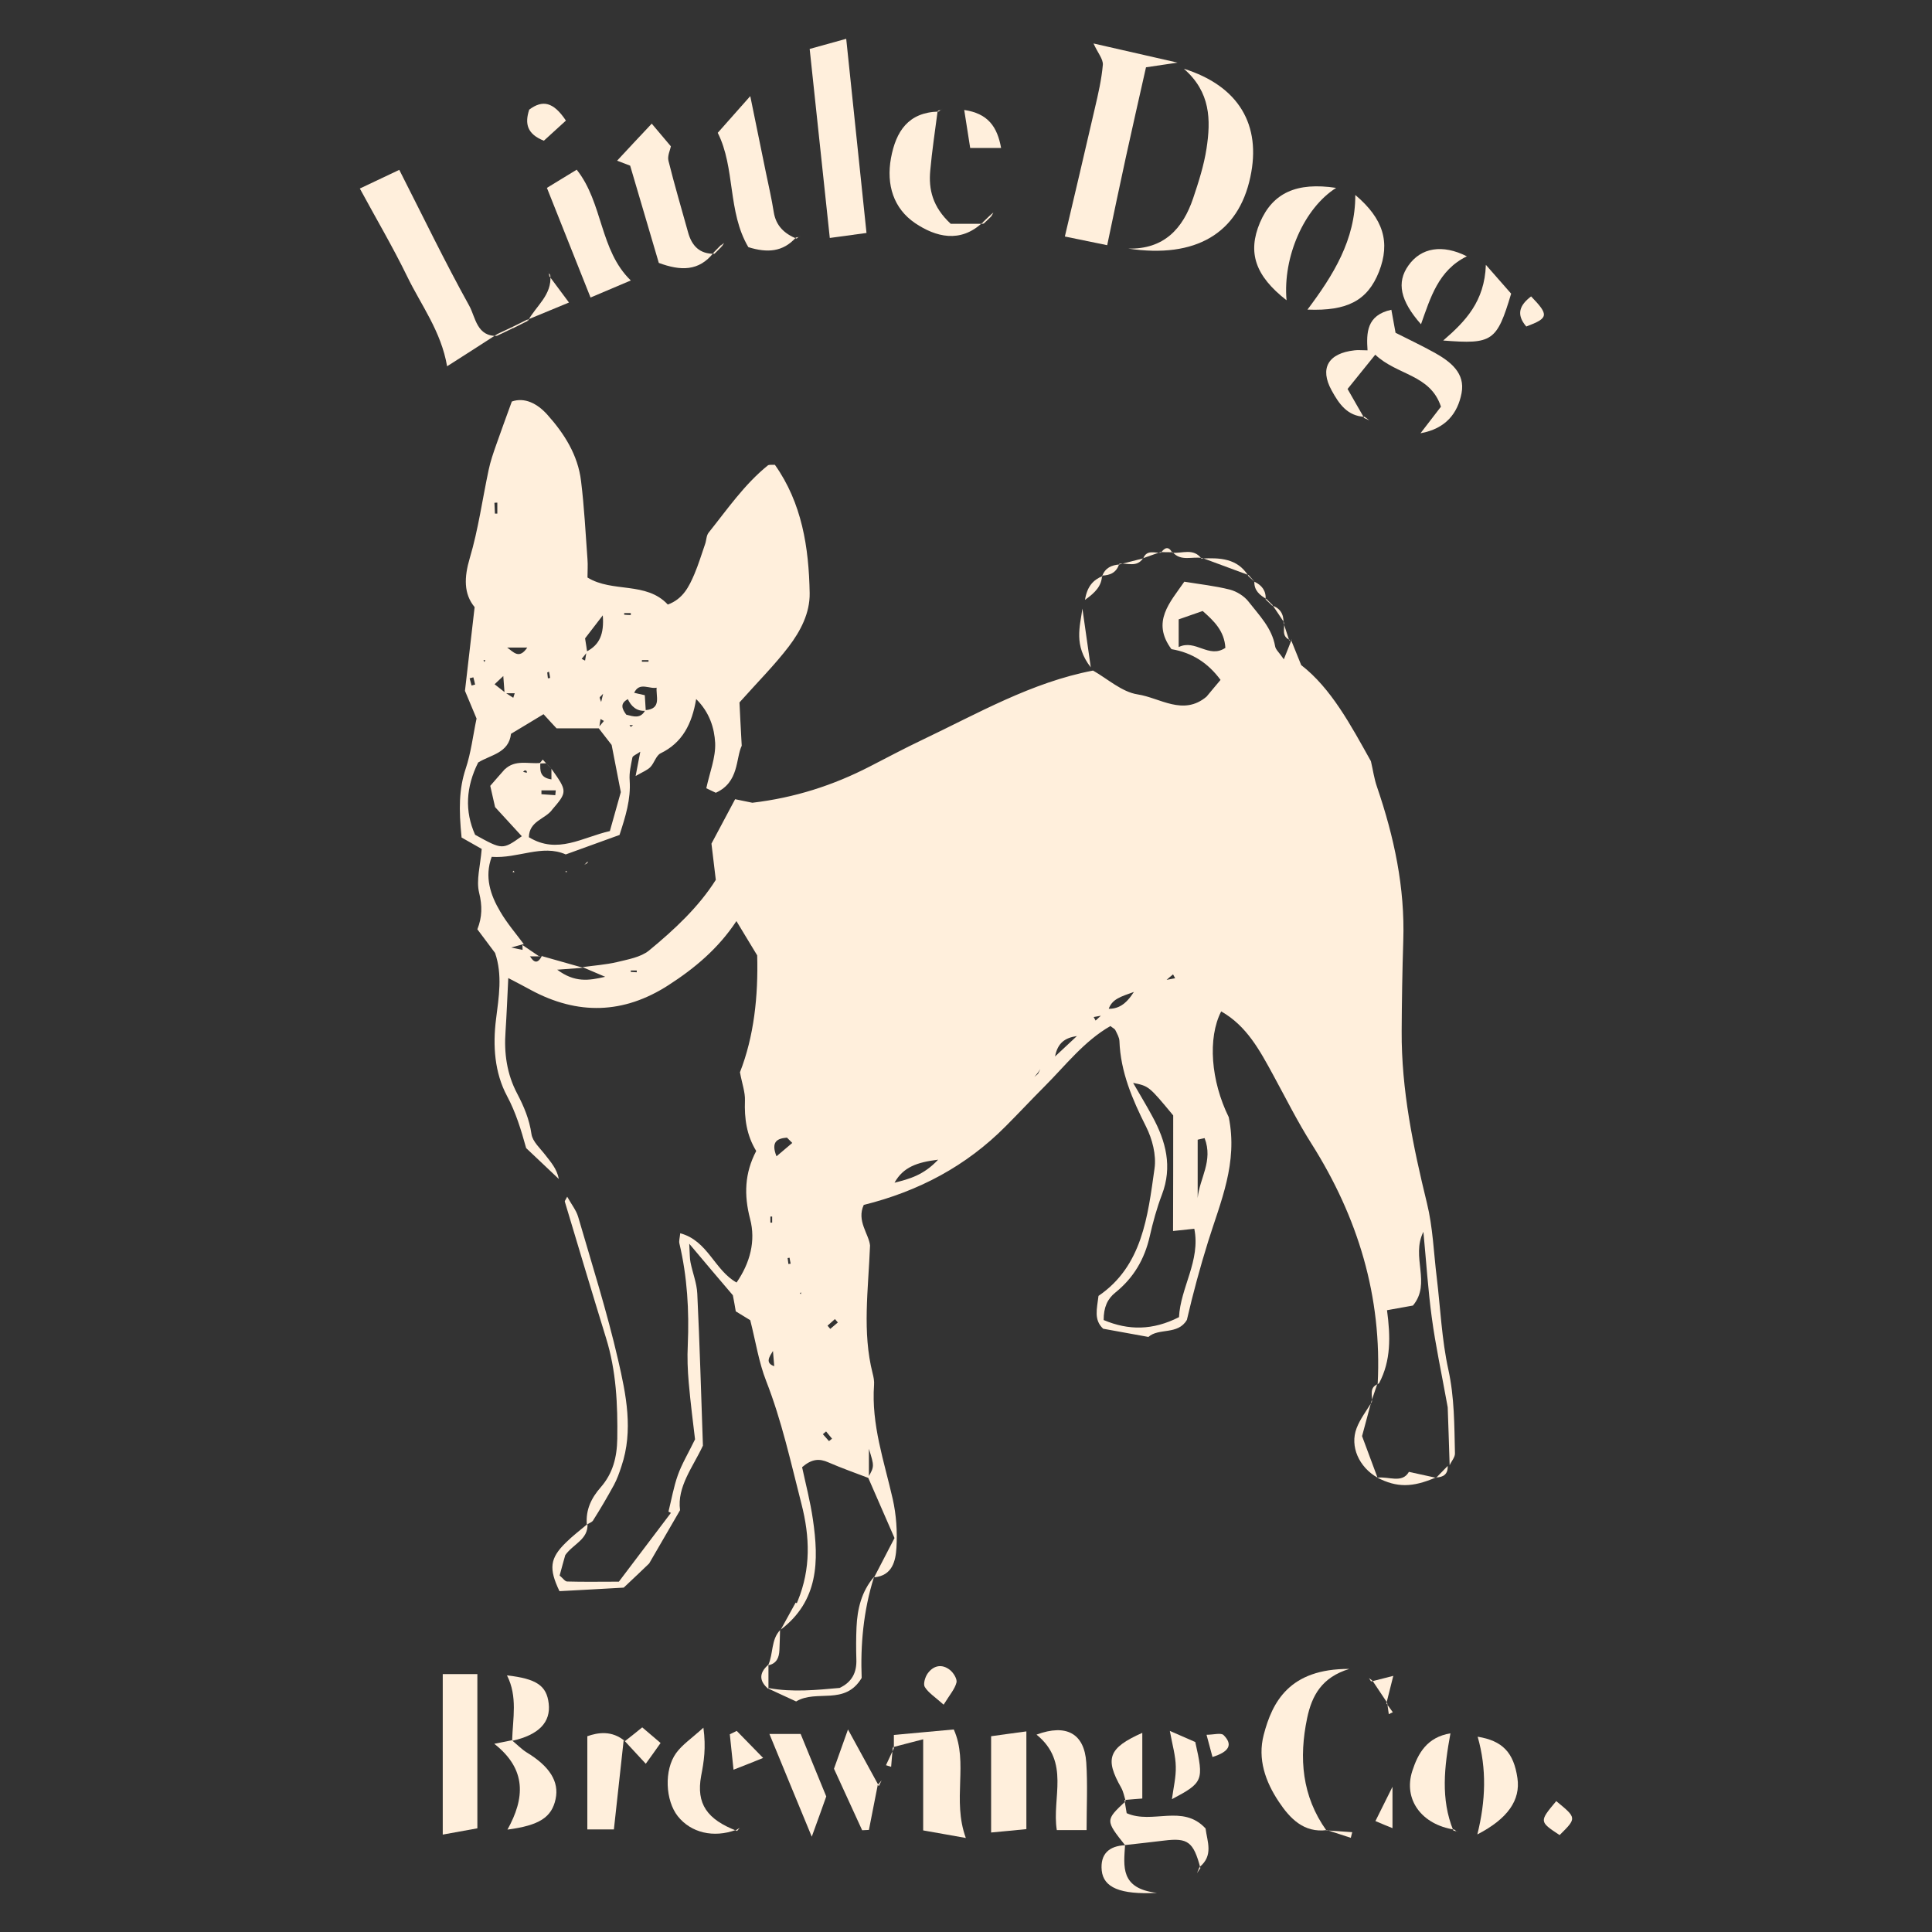 <?xml version="1.0" encoding="utf-8"?>
<!-- Generator: Adobe Illustrator 26.0.1, SVG Export Plug-In . SVG Version: 6.00 Build 0)  -->
<svg version="1.1" id="Layer_1" xmlns="http://www.w3.org/2000/svg" xmlns:xlink="http://www.w3.org/1999/xlink" x="0px" y="0px"
	 viewBox="0 0 1200 1200" style="enable-background:new 0 0 1200 1200;" xml:space="preserve">
<rect x="0" y="0" width="1200" height="1200" fill="#333333" stroke="none"/>
<style type="text/css">
	.st0{fill:#FFEFDC;}
</style>
<g>
	<g id="i0uxMP_00000041287281866746946320000005489390600180753078_">
		<g>
			<path class="st0" d="M855.7,859.7c2.8-54.3-12.2-103.6-41.1-149.3c-8.7-13.7-16-28.4-23.8-42.7c-8.3-15.2-16.4-30.5-32.3-39.5
				c-8.5,16.6-6.4,43.2,4.7,65.7c5.8,28.4-5.1,52.5-12.8,77.2c-5,16-9.4,32.3-13.2,48.7c-5.6,9.6-17.5,4.8-23.9,10.6
				c-10.4-1.9-19.3-3.5-28.1-5.1c-5.9-5.5-3.9-12.2-2.9-20.4c27.2-18.5,30.6-49.3,34.8-79.1c1.2-8.4-1.4-18.4-5.3-26.1
				c-8.5-16.9-15.8-33.9-16.5-53.1c-0.1-2.3-1.5-4.6-2.5-6.7c-0.5-1-1.8-1.5-3.1-2.6c-16.4,9.4-27.9,24.5-41,37.6
				c-8.1,8.1-16,16.6-24.1,24.7c-24.4,24.6-53.9,40.3-88.1,48.8c-4.6,9.9,3.2,18.1,3.9,25.2c-1.1,27.9-4.9,53.7,1.6,79.4
				c0.6,2.3,1.1,4.8,0.9,7.2c-1.8,24.6,6.3,47.5,11.6,70.9c2.2,9.8,2.9,20.2,2.3,30.2c-0.5,8.2-2.5,17.3-13.7,18.4l-0.1-0.1
				c4-7.8,8.1-15.5,12.6-24.3c-5.6-12.9-11-25.2-16.4-37.6c3.9-6.9,3.9-6.9,0.5-17.8c0,7.7,0,13,0,18.2c-8.4-3.2-16.9-6.2-25.2-9.8
				c-5.6-2.5-10.3-2.2-16.3,3c2.2,10.3,5.1,21.3,6.7,32.4c3.8,25.8,3.6,50.7-20.1,68.6l0.1,0c3.1-5.6,6.2-11.3,9.3-16.9
				c0.2,0.1,0.5,0.3,0.7,0.4c0.2-0.6,0.5-1.1,0.7-1.7c8-19.7,7.5-39.4,2.2-60c-6.6-25.7-12.2-51.5-21.9-76.3
				c-4.6-11.7-6.5-24.4-9.9-37.8c-2.3-1.4-5.3-3.2-9-5.5c-0.5-3-1.1-6.5-1.8-10c-8.1-9.5-16.2-19-27.1-32c0.4,6.8,0.3,9.3,0.8,11.6
				c1.3,6.5,3.9,12.9,4.2,19.4c1.5,31.3,2.4,62.7,3.5,94.4c-6.1,13.2-16.2,25.5-14.2,40.1c-6.5,11.2-12.2,21-19.2,33.1
				c-3.6,3.5-9.2,8.8-15.8,15c-12.6,0.7-26.2,1.5-39.9,2.2c-6.7-14-6-20.4,3.9-30.1c4.2-4.2,9-7.8,13.5-11.6l0,0
				c0.5,9.6-8.8,12.3-13.8,19.3c-1,3.6-2.3,8.1-3.5,12.7c2,1.6,3.3,3.7,4.7,3.7c10.2,0.3,20.4,0.1,32.1,0.1
				c10.8-14.2,21.5-28.5,32.3-42.7c-0.5-0.3-1-0.6-1.5-0.8c1.9-7.6,3.2-15.3,5.8-22.6c2.4-6.8,6.2-13.1,10.7-22.3
				c-1.2-10.1-2.8-22.6-3.9-35.1c-0.7-7.8-1-15.7-0.6-23.6c0.9-21.2-0.3-42.2-5.2-62.9c-0.4-1.6,0.2-3.3,0.5-6.4
				c17.2,4.6,21.2,22.9,35,30.6c8.4-12.2,12-25.8,8.4-39.5c-3.9-14.9-3.4-28.5,3.8-42.2c-6-9.8-7.4-20.2-7-31.3
				c0.2-5.2-1.8-10.5-3.1-17.6c8.7-22.2,11.4-47.2,10.7-72.6c-4.1-6.8-8.1-13.4-12.9-21.3c-11.2,17-25.9,29.3-42.2,39.8
				c-27.9,18-56.4,18.7-85.5,3c-4.2-2.3-8.4-4.5-14-7.4c-0.6,12-1,22.5-1.7,33.1c-1,13.5,0.8,26.5,7.2,38.6c4.2,8,7.6,16,8.9,25.2
				c0.7,4.7,5.5,8.9,8.7,13.1c3.4,4.4,7.1,8.5,8.3,14.8c-6.8-6.5-13.7-12.9-20.3-19.2c-3.2-11.5-6.4-22.1-11.9-32.4
				c-7.7-14.4-8.9-31.2-6.8-47.7c1.7-13.7,4.1-27.4-0.6-41.1c-3.5-4.7-7.1-9.5-11-14.7c3-7.5,3.1-14.6,1.1-22.7
				c-1.9-7.7,0.7-16.5,1.6-27.2c-4.2-2.4-10-5.7-12.5-7.1c-1.8-17.8-1.6-30.1,2.5-42.6c3.4-10.1,4.6-20.9,6.8-31.3
				c-2.3-5.5-4.4-10.4-7.2-17.2c1.8-15.6,3.8-32.9,6-52c-6.8-8.2-6.6-18.4-3-30.5c5.3-17.8,7.8-36.4,11.7-54.7
				c1.1-5.3,2.9-10.5,4.7-15.6c2.9-8.4,6-16.6,9.7-26.9c7.9-2.8,15.8,1.2,22,8.1c10.6,11.8,19.1,25.2,21,41.3
				c2,16.1,2.8,32.4,4,48.6c0.3,3.6,0,7.2,0,11.3c15.5,9.6,36.4,2.3,49.9,16.8c9.5-3.5,13.2-11.2,16.5-18.9
				c2.6-6.1,4.5-12.5,6.7-18.8c0.8-2.3,0.7-5.1,2.1-6.9c11.6-14.5,22.2-30,36.8-41.8c0.8-0.6,2.3-0.3,4.4-0.4
				c16.8,23.7,21.1,51.3,21.6,79.7c0.2,12.4-5.7,23.6-13,33.2c-8.7,11.4-19,21.7-30.6,34.7c0.3,5.8,0.7,14.8,1.4,26.9
				c-3.8,7.9-1.5,22.6-16.1,29.2c-2-0.9-4-1.9-5.9-2.8c2.1-9.8,5.9-19.1,5.5-28.2c-0.5-9.1-3.4-18.9-11.8-27.2
				c-2.6,15.4-8.5,27.1-22.1,33.7c-2.8,1.4-3.9,6-6.3,8.5c-1.8,1.9-4.5,2.9-9.2,5.6c1.2-6.3,1.9-10,2.9-15.1
				c-2.5,1.8-4.7,2.5-4.9,3.6c-0.9,4.7-2.1,9.5-1.7,14.2c0.8,11.8-2.6,22.5-6.3,33.9c-10.8,3.9-21.5,7.8-33.4,12.1
				c-14.7-6.5-29.7,2.7-46,1.5c-4.6,12.5-0.8,23.7,5.3,34c4.2,7.2,9.7,13.6,14.7,20.3c0,0,0.2-0.2,0.2-0.2c-1.8,0.5-3.6,1-8.1,2.2
				c4.7,1,6.5,1.4,8.2,1.7l-0.4-0.4c1.4,1.4,2.7,2.7,4.1,4.1l-0.5-0.4c2.6,4.5,5.1,5.5,7.8,0l-0.3,0.3c8.6,2.4,17.2,4.9,25.8,7.3
				c-4.4,0.3-8.8,0.7-16.1,1.2c10.9,8.1,19.5,6.8,29.8,4.4c-5.7-2.4-9.9-4.2-14.1-6c7.1-1,14.4-1.5,21.3-3.1c6.9-1.7,14.8-3,20-7.2
				c15.8-13,30.9-27.1,41.5-43.9c-1.1-9.1-2.1-17.3-2.7-22.5c5.7-10.7,9.8-18.4,14.7-27.6c2.9,0.6,7.3,1.5,10.7,2.2
				c26.3-3.1,50.2-10.8,72.9-22.5c10.7-5.5,21.4-11.2,32.3-16.4c34.7-16.5,68.2-35.9,106.4-43.2c9,5.1,17.9,13.3,27.7,14.8
				c13.9,2.1,28.3,13.6,42.8,1.4c2.6-3.2,5.3-6.3,8.7-10.4c-7.6-10.3-17.4-16.9-30.5-19.1c-12.6-17-0.9-29,8-41.9
				c9.7,1.6,19.1,2.6,28.2,4.9c4.3,1.1,9,4,11.7,7.5c6.6,8.5,14.5,16.3,16.5,27.7c0.3,2.1,2.5,3.8,5.4,8.1c2.2-5.5,3.6-8.9,4.9-12.4
				l-0.4,0.4c1.7,4.2,3.4,8.4,6.3,15.6c18.6,14.4,30.8,37.3,43.3,59.7c1.3,5.5,2,10.9,3.8,16c10.6,31,17.4,62.5,16.3,95.5
				c-0.6,18.7-0.9,37.5-1,56.2c-0.2,36.4,7.1,71.6,15.7,106.8c3.7,15,4.2,30.9,6.1,46.3c2.3,19.1,3.1,38.5,7.2,57.1
				c3.8,17.3,3.7,34.6,4.1,52c0.1,2.4-2.2,4.9-3.3,7.4c0,0,0,0,0,0c-0.4-13.6-0.9-27.2-1.2-36c-3.9-21.6-7.6-38.6-9.9-55.8
				c-2.3-17-3.4-34.2-5.2-53.2c-7.9,15.7,5.1,31.9-6.5,45.8c-5.1,0.9-10.6,1.9-16.1,2.9c2.2,16.4,2.5,31.3-4.9,45.3L855.7,859.7z
				 M393.8,405.2c-0.7,0.5-1.5,1-1.7,1.1c0.1-0.2,0.7-0.9,1.2-1.5c0.8-0.5,1.5-1.1,1.8-1.2C395,403.8,394.4,404.5,393.8,405.2z
				 M640.8,670.3c1.3-1.1,2.6-2.2,3.9-3.3c0.5-1,1-2,1.5-3c-0.6,0.9-1.2,1.7-1.8,2.6c-1.1,1.3-2.2,2.6-3.3,3.9
				c-0.5,0.8-1.1,1.5-1.6,2.3C639.9,672,640.4,671.2,640.8,670.3z M411.6,604.7c0.7-0.5,1.4-1,1.6-1.2c-0.1,0.2-0.6,0.9-1.2,1.6
				c-0.8,0.5-1.5,1-1.7,1.1C410.5,606.1,411.1,605.4,411.6,604.7z M724.6,608.6c1.8-0.3,3.5-0.7,5.3-1c-0.4-0.8-0.9-1.6-1.3-2.4
				C727.2,606.3,725.9,607.5,724.6,608.6c-0.5,0.8-1,1.6-1.5,2.3C723.5,610.1,724.1,609.4,724.6,608.6z M684.8,630.7
				c-1.8,0.3-3.7,0.7-5.5,1c0.4,0.7,0.8,1.4,1.2,2.2c1.3-1.2,2.6-2.4,3.9-3.6c1.2-1.2,2.5-2.5,3.7-3.7c6.3,0.1,11-2.4,16.2-10.5
				c-8.4,3-13.7,4.5-15.8,10.9C687.3,628.2,686,629.5,684.8,630.7z M481,848.6c0.5,0.7,0.9,1.5,0.2,0.3c1.3,0.8,0.5,0.3-0.3-0.2
				c-0.3-3.2-0.5-6.4-0.8-9.6C477.9,842.7,475,846.6,481,848.6z M313.8,430.2c1.7,1.1,3.4,2.2,5,3.2c0.3-0.9,0.6-1.9,0.9-2.8
				c-2.1,0-4.2,0-6.3,0c-0.2-3.2-0.5-6.3-0.8-10.7c-2.4,2.2-3.5,3.4-5.4,5.1C309.6,426.9,311.7,428.6,313.8,430.2z M390.1,434.2
				c-5.2,2.7-3.8,6.1-1.1,9.7c4.4,1.1,8.9,2.8,11.8-2.8c10.6-0.8,6.3-8.9,7.1-14.5c0.7-0.5,1.4-1,1.7-1.2c-0.2,0.3-0.7,1-1.2,1.6
				c-4.8,1.5-11.2-4-14.6,3.5C392.5,431.7,391.3,432.9,390.1,434.2z M364.3,404.7c8.1-4.2,11-10.8,10.1-22.5
				c-5.1,6.6-8.4,10.9-11,14.3c0.6,3.8,1,6.2,1.3,8.5c-1.1,1.4-2.2,2.8-3.4,4.2c0.7,0.4,1.4,0.8,2.1,1.1
				C363.7,408.5,364,406.6,364.3,404.7z M342.6,503.3c-0.7-0.6-1.5-1.1-2.2-1.7c0.8,0.5,1.7,0.9,2.5,1.4c-4.3,5.8-14.2,6.9-14.4,17
				c17.8,10.9,33.3,0,50.3-3.8c2.6-9.4,5.2-18.4,6.8-24.2c-2.2-11.2-3.7-19.2-5.7-29.3c-1.8-2.3-5-6.5-8.3-10.7
				c1.2-1.4,2.3-2.8,3.5-4.2c-0.7-0.4-1.4-0.8-2.1-1.2c-0.3,1.9-0.6,3.9-0.9,5.8c-8.2,0-16.3,0-26.4,0c-1.4-1.5-4.5-4.8-8.1-8.8
				c-7.2,4.4-13.8,8.3-20.4,12.3c-0.5-0.7-1-1.5-0.4-0.5c-1.1-0.5-0.2-0.1,0.6,0.3c-1.3,12.1-12.7,13.1-20.4,17.9
				c-7.6,15.2-8.5,30.2-1.9,44.9c17,9.4,17,9.4,29,0.9c-5.3-5.8-10.4-11.4-16.6-18.1c-0.7-3.2-1.8-7.8-3-13.2c3-3.5,6.1-7,9.2-10.5
				c0.5,0.8,1,1.5,0.4,0.6c1.1,0.6,0.2,0.1-0.6-0.3c6.5-6.3,14.6-3.3,22.1-4c-0.1,4.4-0.6,9.1,6.9,10.2c0-2.4,0-4.5,0-6.6
				C352.5,491.6,352.5,491.8,342.6,503.3z M728.7,692.8c-15.1-18.2-15.1-18.2-24.9-20.2c4.2,7.3,8.3,14,12,20.9
				c8.4,15.4,12.5,31.2,5.9,48.5c-3.2,8.4-5.6,17.2-7.6,26c-3.2,14.1-10,25.7-21.3,34.8c-5,4-7.3,9.2-7.3,17.1
				c15.4,6.5,30.5,6.5,46.8-1.8c0.9-18.4,13.5-35.1,9.5-54.9c-4.8,0.5-8.2,0.9-13.2,1.4C728.7,739.2,728.7,715.1,728.7,692.8z
				 M732.1,401.9c10.5-5.1,18.6,7.4,29,0.5c-0.6-10.6-7.2-16.8-14.1-22.9c-5.3,1.8-9.7,3.4-14.9,5.2
				C732.1,390,732.1,395,732.1,401.9z M748.2,706.9c-2.1,0.5-3.7,0.8-4.3,1c0,12.6,0,24.4,0,36.2C745,732,753.7,721.1,748.2,706.9z
				 M555.6,734.6c9.1-2.3,18-4.6,27.1-14.3C569.6,721.9,561,724.9,555.6,734.6z M668.9,643.5c-7.2,1.1-11.9,4-13.6,12.7
				C661,650.9,665,647.2,668.9,643.5z M327.5,402.2c-4.2,0-8.3,0-12.5,0C318.9,404.9,322.4,409.8,327.5,402.2z M492.1,709.9
				c-1.1-1.1-2.2-2.2-3.3-3.3c-5.8,0.5-10.2,2.3-6.5,11.6C486.1,715,489.1,712.4,492.1,709.9z M344.9,493.9c0.1-1,0.2-2,0.3-3
				c-3,0-6,0-8.9,0c0,0.8,0,1.6,0,2.4C339.1,493.5,342,493.7,344.9,493.9z M520.4,821.4c-0.6-0.7-1.2-1.4-1.8-2.1
				c-1.5,1.4-3.1,2.8-4.6,4.1c0.6,0.7,1.1,1.3,1.7,2C517.2,824.1,518.8,822.8,520.4,821.4z M514.9,895.1c0.6-0.5,1.2-1,1.9-1.5
				c-1.2-1.5-2.5-3-3.7-4.5c-0.7,0.6-1.3,1.1-2,1.7C512.3,892.2,513.6,893.7,514.9,895.1z M308.9,312.2c-0.6,0-1.2,0-1.8,0.1
				c0.1,2.2,0.2,4.4,0.3,6.7c0.5,0,1,0,1.5,0C308.9,316.7,308.9,314.4,308.9,312.2z M479.6,755.6c-0.4,0-0.7,0-1.1,0
				c0,1.3,0,2.6,0,3.8c0.4,0,0.7,0,1.1,0C479.6,758.2,479.6,756.9,479.6,755.6z M490.4,781.2c-0.4,0.1-0.8,0.1-1.2,0.2
				c0.2,1.2,0.3,2.4,0.5,3.7c0.5-0.1,0.9-0.1,1.4-0.2C490.8,783.6,490.6,782.4,490.4,781.2z M374.6,430.9c-1.4,1.6-2.1,2-2.1,2.3
				c0.1,1,0.6,1.9,0.9,2.8C373.7,434.8,374,433.6,374.6,430.9z M294,420.7c-0.8,0.2-1.5,0.4-2.3,0.6c0.4,1.5,0.8,3,1.2,4.5
				c0.7-0.2,1.5-0.4,2.2-0.6C294.8,423.7,294.4,422.2,294,420.7z M340.3,421.3c0.5-0.1,1-0.1,1.4-0.2c-0.2-1.3-0.4-2.6-0.7-3.9
				c-0.4,0.2-1.1,0.4-1.1,0.5C340,418.9,340.2,420.1,340.3,421.3z M402.8,411c0-0.3,0-0.7,0-1c-1.4,0-2.8,0-4.1,0c0,0.3,0,0.7,0,1
				C400.1,411,401.5,411,402.8,411z M387.7,380.8c0,0.3,0,0.7,0,1c1.4,0.1,2.8,0.2,4.1,0.2c0-0.4,0-0.8,0-1.2
				C390.5,380.8,389.1,380.8,387.7,380.8z M391.8,602.8c0,0.3,0,0.6,0,0.9c1.2,0.1,2.5,0.1,3.7,0.2c0-0.4,0-0.7,0-1.1
				C394.3,602.8,393,602.8,391.8,602.8z M327.2,479c-0.4-0.2-0.8-0.6-1.1-0.5c-0.5,0.1-0.8,0.6-1.2,0.9c0.8,0.2,1.6,0.4,2.3,0.6
				C327.2,479.7,327.2,479.4,327.2,479z M497.4,802.6l-0.6,0.9l0.8,0.2L497.4,802.6z M393.2,450.4c-0.9,0-1.6,0-2.2,0
				c0.3,0.4,0.5,0.9,0.9,1C392.1,451.4,392.5,450.9,393.2,450.4z M300.8,411.2l0.7-1.1l-1.2-0.1L300.8,411.2z"/>
			<path class="st0" d="M364.5,946.9c-0.8-9.1,2.8-16.5,8.6-23.1c7.6-8.7,10.1-18.7,10.3-30.1c0.3-21.2-0.6-42.2-7-62.7
				c-8.7-28.2-17.1-56.4-25.6-84.7c-0.1-0.4,0.5-1,1.5-3c2.6,4.7,5.6,8.4,6.8,12.5c8.6,29.5,17.9,58.9,24.8,88.8
				c5,21.6,9.6,43.9,2.1,66.1c-1.3,4-2.7,8-4.7,11.7c-4,7.3-8.2,14.5-12.7,21.6C368,945.4,366,946,364.5,946.9L364.5,946.9z"/>
			<path class="st0" d="M542.8,979.7c-6.6,20.9-8.4,42.4-7.6,62.5c-10.5,17.5-28,6.9-40.7,14.6c-5.8-2.7-11.6-5.3-17.3-8l0.3-0.3
				c14.8,2.7,29.6,1.2,44-0.1c7.8-3.7,10.7-9.7,10.4-17.8c-0.2-6.6-0.2-13.3,0.1-19.9c0.5-11.4,3.1-22.2,10.8-31.2L542.8,979.7z"/>
			<path class="st0" d="M855.6,917.8c-11.5-6.5-17.3-19.4-13-30.7c2.2-5.8,6.2-10.9,9.5-16.4l-0.3-0.3c-2,7.3-3.9,14.7-5.8,21.6
				C849.2,900.6,852.4,909.2,855.6,917.8L855.6,917.8z"/>
			<path class="st0" d="M891.8,917.7c-14.7,6.3-24.2,6.3-36.3,0.1l0,0c7-0.9,15.4,3.8,19.6-3.6c6,1.3,11.4,2.5,16.9,3.7L891.8,917.7
				z"/>
			<path class="st0" d="M672.3,378c1.6,10.9,3.1,21.8,5.2,36.5C666.8,400.8,670.8,389.2,672.3,378z"/>
			<path class="st0" d="M746.3,346.9c11.2-0.5,22.2-0.3,29.1,10.8l0.4-0.4c-9.7-3.6-19.4-7.2-29.2-10.8L746.3,346.9z"/>
			<path class="st0" d="M477.2,1034.1c3.2-7,1.6-15.6,7.4-21.7l-0.1,0c-0.1,4.2-0.2,8.4-0.4,12.6c-0.2,4.5-1.7,8.2-6.7,9.3
				L477.2,1034.1z"/>
			<path class="st0" d="M684.5,357.5c-0.3,6.4-4,10.4-10.6,15.1c1.4-8.6,5.2-12.4,10.9-14.8L684.5,357.5z"/>
			<path class="st0" d="M728.1,343.3c6.2,0.6,13.2-3.1,18.2,3.7l0.3-0.4c-6.1-1.1-13.1,2.3-18.2-3.6L728.1,343.3z"/>
			<path class="st0" d="M789.9,376c5.2,1.7,7.5,5.4,7.3,10.8l0.3-0.3c-2.4-3.6-4.8-7.3-7.3-10.9L789.9,376z"/>
			<path class="st0" d="M779.1,361.3c4.7,2.2,7.4,5.7,7,11.1l0.4-0.4C782.4,369.6,778.9,366.7,779.1,361.3L779.1,361.3z"/>
			<path class="st0" d="M695.2,350.1c-1.6,5.4-5.5,7.3-10.8,7.4l0.2,0.3c1.8-5.1,5.9-6.9,10.9-7.2L695.2,350.1z"/>
			<path class="st0" d="M710,346.7c-3.8,5.9-9.7,2.9-14.8,3.4l0.4,0.4c4.8-1.2,9.7-2.5,14.5-3.7C710.1,346.8,710,346.7,710,346.7z"
				/>
			<path class="st0" d="M324.4,586.9c3.6,2.5,7.3,4.9,10.9,7.4l0.3-0.3c-2.6,0-5.2,0-7.8,0l0.5,0.4c-1.4-1.4-2.7-2.7-4.1-4.1
				l0.4,0.4c0-1.3-0.1-2.6-0.1-3.9C324.6,586.7,324.4,586.9,324.4,586.9z"/>
			<path class="st0" d="M477.1,1048.9c-5.7-4.9-5.6-9.8,0-14.8l0.2,0.2c0,4.8,0,9.5,0,14.3L477.1,1048.9z"/>
			<path class="st0" d="M852.1,870.7c0.5-3.9-1.9-8.7,3.6-11l-0.2-0.2c-1.2,3.6-2.5,7.3-3.7,10.9L852.1,870.7z"/>
			<path class="st0" d="M801.2,397.5c-5.5-2.2-3.1-7.1-3.7-10.9c0,0-0.3,0.3-0.3,0.3c1.2,3.7,2.4,7.4,3.6,11
				C800.8,397.9,801.2,397.5,801.2,397.5z"/>
			<path class="st0" d="M899.2,910.5c0.2,5.1-2.6,7.1-7.4,7.2c0,0,0.2,0.2,0.2,0.2C894.4,915.5,896.8,913,899.2,910.5
				C899.2,910.5,899.2,910.5,899.2,910.5z"/>
			<path class="st0" d="M720.8,342.9c-3.6,1.3-7.2,2.5-10.8,3.8l0.1,0.1c2.2-5.6,7.1-3.2,11-3.5L720.8,342.9z"/>
			<path class="st0" d="M721.1,343.3c2.3-3.2,4.7-4.3,7,0l0.3-0.3c-2.5,0-5.1,0-7.6-0.1L721.1,343.3z"/>
			<polygon class="st0" points="319.1,540.8 319.5,541.8 318.3,541.6 			"/>
			<path class="st0" d="M364.3,535.7c-0.6,0.7-1.2,1.4-1.4,1.5c0.2-0.1,1-0.6,1.8-1.1L364.3,535.7z"/>
			<path class="st0" d="M364.7,536.2c0.5-0.8,1-1.6,0.6-1c0.6-0.3-0.2,0.1-1,0.5L364.7,536.2z"/>
			<path class="st0" d="M786.2,372.4c1.3,1.2,2.5,2.4,3.8,3.6l0.3-0.3c-1.2-1.2-2.5-2.4-3.7-3.7L786.2,372.4z"/>
			<path class="st0" d="M779.2,361.3c-1.2-1.3-2.3-2.6-3.5-3.9l-0.4,0.4C776.6,359,777.9,360.1,779.2,361.3L779.2,361.3z"/>
			<polygon class="st0" points="351.8,540.9 352.2,541.7 351.1,541.5 			"/>
			<path class="st0" d="M343,477.9c-1.3-1.3-2.7-2.7-4-4C340.3,475.3,341.6,476.6,343,477.9z"/>
			<path class="st0" d="M339.2,474.1c-1.4,0-2.7,0.1-4.1,0.1c0.6-0.7,1.3-1.5,2-2.4C337.9,472.7,338.5,473.4,339.2,474.1z"/>
			<path class="st0" d="M389.8,433.9c1.2-1.2,2.5-2.4,3.7-3.7c2.1,0.5,4.1,1,7,1.6c0.2,3.4,0.4,6.5,0.6,9.7
				C395.4,441.9,392,438.8,389.8,433.9z"/>
		</g>
	</g>
	<path class="st0" d="M679.2,27c17.4,4,33.7,7.7,52.2,11.9c-7.4,1.1-12.6,1.9-19.6,2.9c-4.2,18.6-8.4,37.1-12.5,55.8
		c-3.9,17.8-7.6,35.7-11.6,54.7c-9.4-1.9-18.2-3.7-26.3-5.4c6.3-26.7,12.5-53.1,18.6-79.5c2.1-9,4.2-18,5-27.2
		C685.2,36.6,681.8,32.8,679.2,27z"/>
	<path class="st0" d="M308.4,207.8c-10.1,6.5-20.1,13-30.7,19.7c-3.7-21.7-16.1-37.9-24.7-55.6c-9-18.5-19.5-36.3-29.5-54.8
		c7.8-3.7,16-7.6,24.5-11.6c14.7,28.9,28.3,57.1,43.5,84.5c3.9,7.1,4.6,19.3,17.6,18.6C309,208.5,308.4,207.8,308.4,207.8z"/>
	<path class="st0" d="M700.8,154.4c22.1,0.5,33.9-12.3,40.3-31.3c3.4-10.1,6.7-20.4,8.3-30.9c2.7-17.6,2.6-35-14.1-49.5
		c34.1,10.7,48.3,34.9,41.3,67.3C769.2,144.9,742.7,160.7,700.8,154.4z"/>
	<path class="st0" d="M502.9,30.4c6.7-1.9,14-3.9,22.7-6.3c4.2,39.9,8.3,79.3,12.6,120.6c-7.2,1-14.4,2-22.8,3.1
		C511.2,108.7,507.2,71,502.9,30.4z"/>
	<path class="st0" d="M847.7,258.9c-10.9-0.4-16.1-8.2-20.6-16.4c-7.6-13.8-2.1-23.1,14.2-24.9c2.2-0.3,4.5,0,8.1,0
		c-0.7-10.8-0.7-21.8,14.8-25.2c0.7,3.6,1.3,7.4,2.6,14.3c6.9,3.5,15.8,7.7,24.3,12.4c9.8,5.5,19.1,12.6,16.7,25.1
		c-2.4,12.5-9.8,22.1-25.5,24.9c5.1-6.6,8.9-11.5,12.7-16.5c-6.6-20.1-27.2-19.4-40.8-32.3c-6.5,8-11.9,14.7-17.2,21.3
		c4.1,7.3,7.2,12.5,10.2,17.8L847.7,258.9z"/>
	<path class="st0" d="M824.2,1136.7c-14.5,1.9-23.1-7.4-29.9-17.6c-8.3-12.4-13.3-26.5-9.4-41.5c5.3-20.4,15.9-41.2,53.2-41
		c-17.2,5.2-23.3,16.7-26.2,30.5c-5.2,24.8-3.3,48.5,12,69.9L824.2,1136.7z"/>
	<path class="st0" d="M443.2,157c-9.1,11.6-20.5,11.3-34,6.3c-5.8-19.6-11.6-39.4-17.8-60.4c-2.9-1.1-6.2-2.4-8.1-3.1
		c6.9-7.4,14.1-15.2,21.5-23c3.2,3.8,7.3,8.6,11.9,14.1c-0.4,2.2-2.3,6-1.5,9c3.7,14.9,8.1,29.7,12.2,44.5
		c2.3,8.3,7.2,13.5,16.5,13.2L443.2,157z"/>
	<path class="st0" d="M494.3,147.6c-8,8.9-17.7,9.6-29.5,5.9c-13-22-8-49.2-19-71c6.5-7.4,12.5-14.1,20.2-22.8
		c3.5,16.9,6.6,32.1,9.7,47.4c1.7,8.2,3.6,16.4,4.9,24.7c1.4,8.6,6.7,13.4,14.3,16.5L494.3,147.6z"/>
	<path class="st0" d="M275,1039.8c7.5,0,14.9,0,21.5,0c0,32.2,0,63.3,0,95.8c-7.6,1.4-14,2.5-21.5,3.9C275,1106,275,1074,275,1039.8
		z"/>
	<path class="st0" d="M339.7,116.7c6.3-3.8,12-7.4,18.5-11.3c16.4,20.6,14.2,50.1,33.6,68.8c-6.8,2.9-15.2,6.4-25,10.6
		C357.7,161.9,348.8,139.5,339.7,116.7z"/>
	<path class="st0" d="M610.2,138.3c-13.8,12.9-29,8.9-41.8,0.3c-13.4-9.1-18-23.8-15-40.4c3.1-16.7,10.8-28.4,29.5-28.9l-0.5-0.5
		c-1.6,12.4-3.5,24.7-4.6,37.1c-1.1,11.7,1.4,22.6,12.7,33.1c5.4,0,12.8,0,20.2,0L610.2,138.3z"/>
	<path class="st0" d="M812.1,192.3c15.9-21.2,29.8-43.3,29.7-71.2c17.4,14.7,21.9,29.3,14.7,47.7
		C849.4,186.7,836.8,193.3,812.1,192.3z"/>
	<path class="st0" d="M555.2,1085.8c0-2.3,0-4.6,0-8.2c12.1-1.1,23.9-2.2,37.2-3.4c9.3,20.6-1.2,43.7,7.5,67.4
		c-9.3-1.7-17.1-3-26.5-4.7c0-19,0-36.5,0-56.6c-7.9,2-13.3,3.5-18.8,4.9L555.2,1085.8z"/>
	<path class="st0" d="M829.9,116.7c-19.9,12.6-33.2,42.9-30.8,69.8c-19.4-15.1-24.4-29.6-16.5-48.3
		C790.5,119.8,805.3,113,829.9,116.7z"/>
	<path class="st0" d="M615.6,1138.2c0-20.5,0-38.9,0-59.8c6.6-0.9,13.5-1.9,21.9-3c0,21.4,0,40.2,0,60.7
		C629.7,1136.9,622.9,1137.5,615.6,1138.2z"/>
	<path class="st0" d="M643.8,1077.4c18.6-6.9,29.7-0.6,30.9,17.3c0.9,13.6,0.2,27.3,0.2,42c-7.3,0-13,0-18.5,0
		C653.2,1116.6,664.9,1094.5,643.8,1077.4z"/>
	<path class="st0" d="M457.1,1136.6c-13.9,5.1-27.9,1.8-36.1-8.5c-7.7-9.7-8.7-28.7-1-39.3c3.8-5.2,9.6-9.1,16.9-15.7
		c1.7,12.6,0.3,21.1-1.4,29.9c-3.2,17.4,3.7,27.1,22.2,34.2L457.1,1136.6z"/>
	<path class="st0" d="M387.4,1080.6c-2,18.1-4,36.2-6.1,55.7c-4.3,0-9.2,0-16.5,0c0-19,0-38,0-57.9c6.5-2.3,15.3-3.8,23.4,3.1
		L387.4,1080.6z"/>
	<path class="st0" d="M318.4,1081.3c2.9,2.4,5.6,5.2,8.8,7.2c14.2,8.6,20.2,18.1,17.9,28.9c-2.4,11.3-10,16.4-29.9,19
		c10.7-19.3,12.2-37.3-8.2-53.3c5.4-1.1,8.2-1.6,11-2.2C318.1,1080.9,318.4,1081.3,318.4,1081.3z"/>
	<path class="st0" d="M698.4,1117.9c0.5,2.9,1,5.7,1.4,8.3c16,7.1,34.8-5.9,49,9.5c1,8.1,5.1,16.8-3.8,24l0.6,0.6
		c-4.3-16.3-7.8-18.9-22.4-17.1c-8.2,1-16.3,1.9-24.5,2.8l0.2,0.2c-12.4-15.6-12.4-15.6,0.3-27.5L698.4,1117.9z"/>
	<path class="st0" d="M903.3,1136.4c-20.3-3.1-31.8-18.7-26.1-36.4c3.6-11.1,9.2-21,23.7-23.4c-3.8,20.7-6.2,40.8,1.8,60.4
		L903.3,1136.4z"/>
	<path class="st0" d="M917.6,1139.4c5.2-20.8,5.9-40.8,0.2-60.7c15.4,2.5,22.4,9.8,24.7,25.7C944.5,1118,936.6,1129.6,917.6,1139.4z
		"/>
	<path class="st0" d="M477.9,1077c7.3,0,12.5,0,19.4,0c4.8,11.7,9.9,24.2,15.9,38.8c-2,5.7-4.7,13.2-9,25
		C494.5,1117.4,486.6,1098.1,477.9,1077z"/>
	<path class="st0" d="M911.1,159.2c-17.7,8.6-22.6,25.7-28.5,42.2c-12.9-14.6-15.3-26-7.8-36.5C882.7,153.7,896,151.6,911.1,159.2z"
		/>
	<path class="st0" d="M545.2,1108.6c-1.8,9.3-3.7,18.7-5.5,28c-1.4,0.1-2.8,0.1-4.2,0.2c-5.6-12.2-11.2-24.4-17.5-38.2
		c2.3-6.4,5-14,8.7-24.4c7.4,13.5,13.3,24.3,19.2,35.1L545.2,1108.6z"/>
	<path class="st0" d="M938.6,182.4c-8.9,29.7-11.6,31.5-42.2,29.1c13.8-11.9,25.7-24.2,26.5-47C929.7,172.2,934.3,177.5,938.6,182.4
		z"/>
	<path class="st0" d="M318.1,1080.9c0.4-13.5,3.5-27.1-3.2-40.3c18.4,2.1,24.6,6.4,25.9,17.4c1.4,11.7-6.1,19.5-22.4,23.2
		L318.1,1080.9z"/>
	<path class="st0" d="M699.2,1118.7c-0.9-2.8-1.4-5.8-2.8-8.3c-10.3-18.1-8-24.7,13.1-34.1c0,13.3,0,26.3,0,40.8
		c-2.4,0.2-6.8,0.5-11.1,0.9L699.2,1118.7z"/>
	<path class="st0" d="M727.9,1117.5c1-7.4,2.6-13.8,2.4-20.3c-0.1-6.5-2-12.9-3.7-22.1c7.3,3.2,11.8,5.2,15.8,6.9
		C747.8,1105.9,747.4,1107.2,727.9,1117.5z"/>
	<path class="st0" d="M698.8,1146c-0.8,13.1-3.2,27,19.8,29.7c-23,1.2-33.2-3.4-34.3-13.9c-1-10.2,4.5-15.3,14.6-15.7L698.8,1146z"
		/>
	<path class="st0" d="M351.5,74.9c-5.3,4.9-9.5,8.7-13.7,12.5c-10.3-4.1-12-10.4-9.1-19.3C337,61.9,343.7,63.2,351.5,74.9z"/>
	<path class="st0" d="M598.9,68.3c14.8,2.2,20.5,10.4,22.9,23.6c-6.6,0-12.3,0-19.2,0C601.4,84.2,600.2,76.7,598.9,68.3z"/>
	<path class="st0" d="M586.1,1058.8c-5.6-5-9.5-7.4-11.7-11c-1.1-1.8,0.2-6.2,1.8-8.4c3.6-5,8.9-6.1,13.9-2.1c2.1,1.7,4.5,5.5,4,7.7
		C593.1,1049,590.1,1052.4,586.1,1058.8z"/>
	<path class="st0" d="M966.6,1118.7c12.8,10.5,12.8,10.5,2.1,21.1C956,1131.4,956,1131.4,966.6,1118.7z"/>
	<path class="st0" d="M457.6,1075.1c4.9,5,9.8,10,16.4,16.8c-6.8,2.7-11.1,4.5-18.4,7.3c-0.9-8.7-1.6-15.4-2.3-22
		C454.8,1076.5,456.2,1075.8,457.6,1075.1z"/>
	<path class="st0" d="M388.1,1081.5c3.4-2.7,6.8-5.3,10.8-8.6c3.8,3.2,7.1,6,11.4,9.7c-3.1,4.4-5.7,8.1-9.2,12.9
		c-5.5-5.9-9.6-10.4-13.8-14.9L388.1,1081.5z"/>
	<path class="st0" d="M948,202.8c-6.5-7.6-4.1-13.3,3-18.7C962.2,195.7,961.9,197.6,948,202.8z"/>
	<path class="st0" d="M341.2,171.5c3.5,4.7,6.9,9.3,12.2,16.4c-9.9,4.1-18,7.4-26.1,10.8c0,0,0.6,0.6,0.6,0.6
		c5-9.3,15.1-16.1,13.9-28.4L341.2,171.5z"/>
	<path class="st0" d="M753.1,1091.3c-1.4-5.2-2.3-8.6-3.7-13.8c4.3,0,9-1.4,10.6,0.2C765.8,1083.5,763.7,1088,753.1,1091.3z"/>
	<path class="st0" d="M854.3,1131.1c3.8-7.6,6.8-13.6,10.6-21.3c0,9.1,0,16.6,0,25.7C861.1,1134,858.1,1132.7,854.3,1131.1z"/>
	<path class="st0" d="M861.6,1057.6c-3.1-4.6-6.1-9.2-9.2-13.8c0,0-0.7,0.6-0.7,0.6c3.7-0.9,7.4-1.9,13.7-3.5
		c-1.6,6.5-3,11.8-4.3,17.1L861.6,1057.6z"/>
	<path class="st0" d="M824.1,1136.9c5.3,0.4,10.6,0.7,15.8,1.1c-0.3,1.2-0.6,2.4-0.9,3.5c-4.9-1.6-9.9-3.2-14.8-4.8L824.1,1136.9z"
		/>
	<path class="st0" d="M554.5,1085.3c-0.3,4-0.7,8.1-1,12.1c-1.1-0.3-2.1-0.7-3.2-1c1.6-3.5,3.3-7,4.9-10.5L554.5,1085.3z"/>
	<path class="st0" d="M583,69.3c1.8-1.3,3.5-2.6,1.2-0.9c2.9-0.6,0.6-0.1-1.6,0.3C582.6,68.8,583,69.3,583,69.3z"/>
	<path class="st0" d="M902.7,1137c2.3,0.5,4.6,1.1,2,0.5c2.1,1.6,0.4,0.3-1.4-1.1L902.7,1137z"/>
	<path class="st0" d="M479.2,76.3C481.7,76.3,480.5,76.3,479.2,76.3C480.5,76.2,481.7,76.1,479.2,76.3z"/>
	<path class="st0" d="M494.8,148.2c1.7-1.5,3.4-3,1.1-1c3-0.7,0.6-0.1-1.7,0.4C494.3,147.6,494.8,148.2,494.8,148.2z"/>
	<path class="st0" d="M861.1,1058c1.3,1.8,2.7,3.6,4,5.5c-0.8,0.4-1.7,0.8-2.5,1.2c-0.3-2.4-0.7-4.7-1-7.1L861.1,1058z"/>
	<path class="st0" d="M341.8,170.9c-1.4-1.8-2.7-3.7-0.9-1.2c-0.5-3-0.1-0.6,0.3,1.8L341.8,170.9z"/>
	<path class="st0" d="M327.3,198.6c-3.1,1.5-6.2,3.1-9.3,4.6l0.6,0.7c3.1-1.5,6.2-3.1,9.2-4.6C327.9,199.3,327.3,198.6,327.3,198.6z
		"/>
	<path class="st0" d="M318,203.2c-3.2,1.5-6.4,3-9.6,4.5c0,0,0.6,0.7,0.6,0.7c3.2-1.5,6.4-3,9.6-4.6
		C318.7,203.9,318,203.2,318,203.2z"/>
	<path class="st0" d="M847,259.5c1.2,0.5,2.4,1.1,3.5,1.6c-1-0.7-1.9-1.5-2.9-2.2L847,259.5z"/>
	<path class="st0" d="M443.8,157.6c1.5-1.5,3.1-3.1,4.6-4.6c0,0-0.7-0.7-0.7-0.7c-1.5,1.6-3.1,3.1-4.6,4.7
		C443.2,157,443.8,157.6,443.8,157.6z"/>
	<path class="st0" d="M448.4,153c0.5-0.8,1-1.6,1.4-2.1c-0.5,0.4-1.3,0.9-2.1,1.5C447.8,152.3,448.4,153,448.4,153z"/>
	<path class="st0" d="M545.9,1109.3c0.6-1.2,1.1-2.4,1.7-3.5c-0.8,0.9-1.6,1.9-2.4,2.8C545.2,1108.6,545.9,1109.3,545.9,1109.3z"/>
	<path class="st0" d="M614.9,133.8c-1.6,1.5-3.1,3-4.7,4.5c0,0,0.7,0.7,0.7,0.7c1.6-1.5,3.1-3,4.7-4.5
		C615.6,134.5,614.9,133.8,614.9,133.8z"/>
	<path class="st0" d="M615.6,134.5c0.6-1,1.2-2,1.4-2.5c-0.4,0.3-1.2,1.1-2.1,1.8L615.6,134.5z"/>
	<path class="st0" d="M457.8,1137.3c0.7-0.9,1.4-1.7,1.7-2c-0.4,0.2-1.3,0.8-2.3,1.4C457.1,1136.6,457.8,1137.3,457.8,1137.3z"/>
	<path class="st0" d="M852.3,1043.8c-0.9-0.7-1.8-1.3-2-1.5c0.1,0.2,0.7,1.1,1.3,2.1L852.3,1043.8z"/>
	<path class="st0" d="M745,1159.7c-0.5,1.2-1,2.5-1.5,3.7c0.7-1,1.4-2.1,2.1-3.1L745,1159.7z"/>
</g>
</svg>
